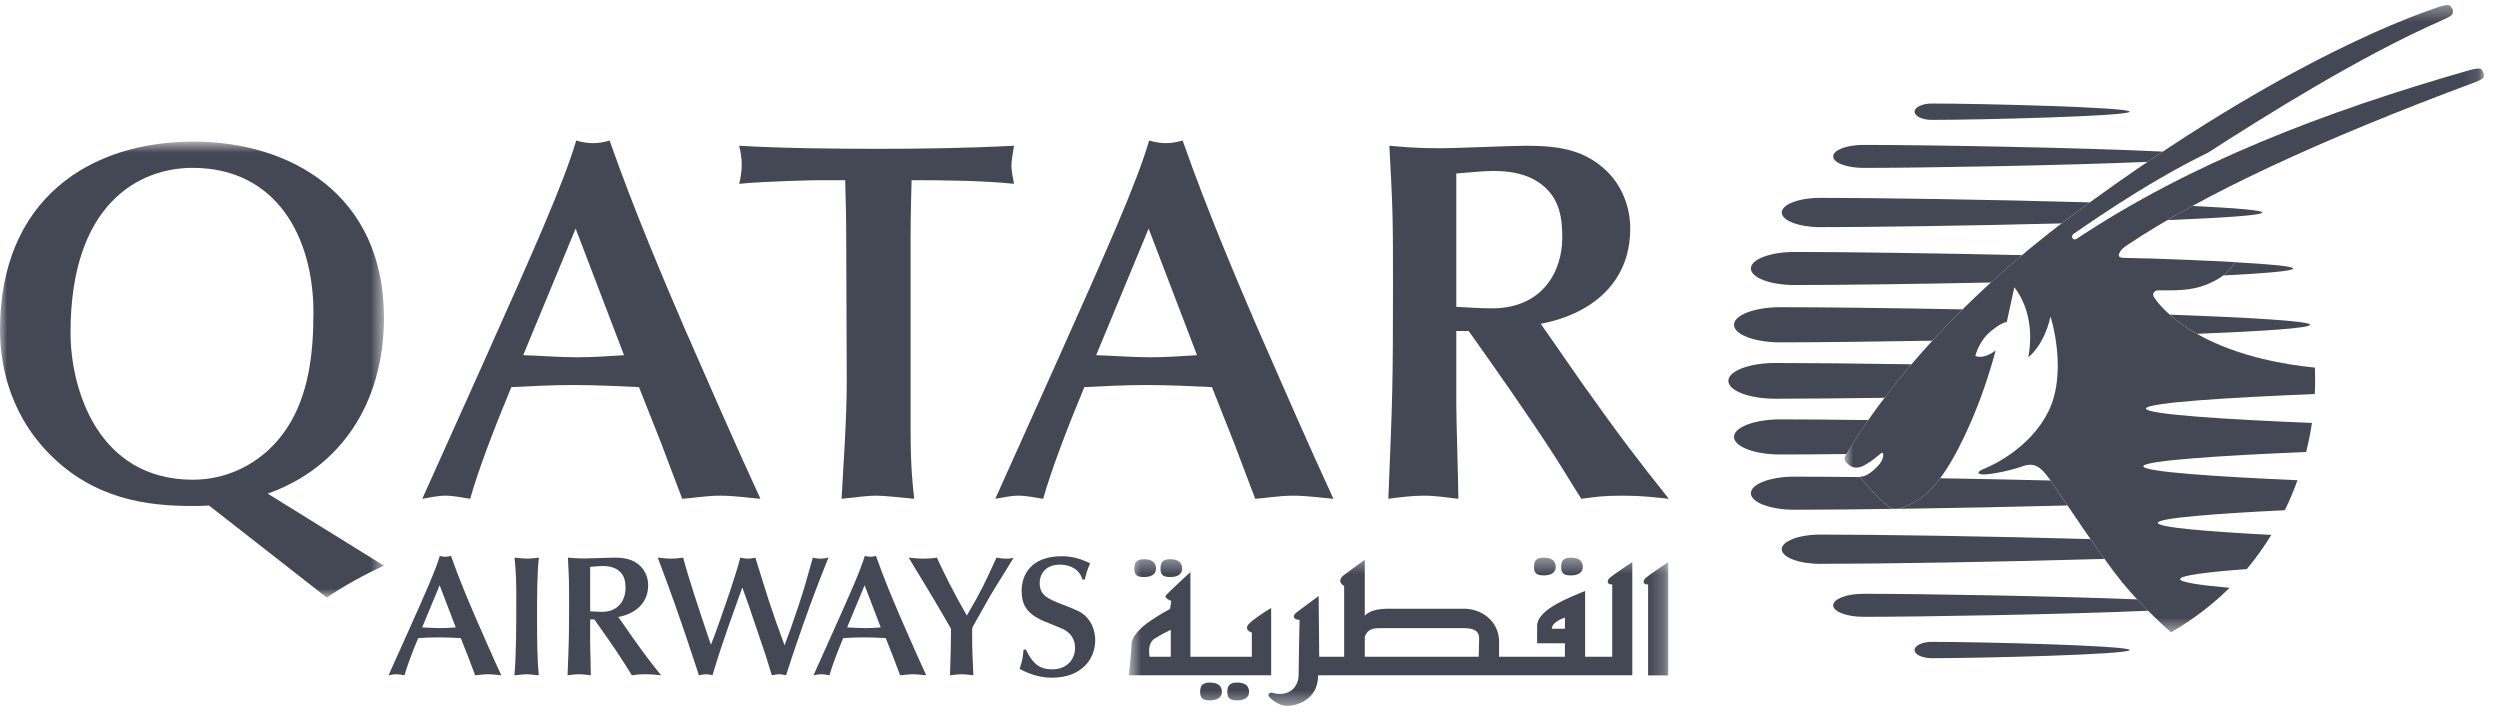 <svg width="172" height="50" viewBox="0 0 172 50" fill="none" xmlns="http://www.w3.org/2000/svg">
<path fill-rule="evenodd" clip-rule="evenodd" d="M32.691 46.458C32.904 46.449 33.234 46.388 33.563 46.388C33.895 46.388 34.307 46.449 34.487 46.458C33.954 45.315 33.175 43.533 32.728 42.505C32.302 41.514 31.592 39.861 31.027 38.247C30.898 38.282 30.778 38.304 30.65 38.304C30.509 38.304 30.391 38.282 30.259 38.247C29.977 39.212 29.291 40.746 28.1 43.416L26.732 46.458C26.894 46.437 27.062 46.388 27.262 46.388C27.45 46.388 27.676 46.437 27.829 46.458C28.018 45.786 28.394 44.808 28.771 43.898C29.244 43.875 29.715 43.851 30.189 43.851C30.695 43.851 31.192 43.875 31.701 43.898L32.196 45.151L32.691 46.458ZM31.356 43.166C30.991 43.191 30.638 43.215 30.271 43.215C29.86 43.215 29.46 43.179 29.044 43.166L30.248 40.265L31.356 43.166Z" fill="#444754"/>
<path fill-rule="evenodd" clip-rule="evenodd" d="M35.52 41.089C35.52 43.107 35.52 45.056 35.39 46.458C35.652 46.449 35.981 46.388 36.24 46.388C36.512 46.388 36.795 46.449 37.067 46.458C36.972 45.504 36.949 44.229 36.949 42.471C36.949 41.278 36.949 39.239 37.079 38.364C36.795 38.399 36.502 38.434 36.24 38.434C36.064 38.434 35.625 38.388 35.402 38.364C35.52 39.507 35.52 40.346 35.52 41.089Z" fill="#444754"/>
<path fill-rule="evenodd" clip-rule="evenodd" d="M40.603 39.001C40.78 38.988 41.218 38.941 41.441 38.941C41.831 38.941 42.222 39.001 42.54 39.239C42.952 39.544 43.036 39.968 43.036 40.464C43.036 41.231 42.598 42.094 41.419 42.094C41.111 42.094 40.828 42.071 40.603 42.058V39.001ZM42.54 42.447C43.613 42.248 44.594 41.574 44.594 40.265C44.594 39.768 44.406 39.283 44.052 38.941C43.542 38.458 42.964 38.364 42.198 38.364C41.924 38.364 40.558 38.422 40.251 38.422C39.649 38.422 39.339 38.388 39.072 38.364C39.153 39.886 39.153 40.051 39.153 41.598C39.153 43.875 39.139 44.135 39.048 46.458C39.306 46.425 39.589 46.388 39.86 46.388C40.157 46.388 40.415 46.437 40.651 46.458C40.651 46.152 40.603 44.631 40.603 44.287V42.613H40.889C41.524 43.509 42.258 44.549 42.858 45.481C43.036 45.751 43.296 46.188 43.472 46.458C43.829 46.412 43.97 46.388 44.429 46.388C44.855 46.388 45.15 46.425 45.479 46.458C44.735 45.528 44.417 45.116 43.484 43.803C43.307 43.557 43.048 43.166 42.87 42.92L42.54 42.447Z" fill="#444754"/>
<path fill-rule="evenodd" clip-rule="evenodd" d="M48.687 43.698C48.135 42.059 47.365 39.756 47 38.364C46.704 38.411 46.447 38.435 46.175 38.435C45.891 38.435 45.489 38.388 45.254 38.364C45.736 39.639 46.151 40.771 46.468 41.668C47.012 43.203 47.365 44.266 47.791 45.563L48.086 46.458C48.251 46.425 48.44 46.388 48.571 46.388C48.7 46.388 48.818 46.412 49.019 46.458C49.206 45.846 49.431 45.091 49.599 44.607C50.057 43.263 50.117 43.074 50.719 41.397L51.073 40.417C51.202 40.794 51.427 41.397 51.554 41.773C51.685 42.141 52.286 43.947 52.427 44.349C52.62 44.879 52.664 45.033 53.102 46.458C53.209 46.448 53.431 46.388 53.609 46.388C53.775 46.388 53.905 46.425 54.082 46.458C54.532 45.056 54.579 44.916 55.238 43.023C55.888 41.183 56.289 40.135 56.996 38.364C56.819 38.411 56.644 38.435 56.465 38.435C56.242 38.435 56.053 38.399 55.923 38.364C55.498 39.898 55.285 40.642 54.945 41.656C54.388 43.308 54.316 43.497 53.975 44.395C53.599 43.38 53.232 42.353 52.891 41.314C52.702 40.746 51.981 38.388 51.969 38.364C51.805 38.399 51.685 38.435 51.449 38.435C51.238 38.435 51.084 38.388 50.931 38.364C50.576 39.804 49.325 43.274 49.206 43.591L48.913 44.361L48.687 43.698Z" fill="#444754"/>
<path fill-rule="evenodd" clip-rule="evenodd" d="M61.93 46.458C62.142 46.449 62.471 46.388 62.804 46.388C63.134 46.388 63.547 46.449 63.723 46.458C63.192 45.315 62.413 43.533 61.965 42.505C61.54 41.514 60.831 39.861 60.266 38.247C60.136 38.282 60.018 38.304 59.888 38.304C59.747 38.304 59.626 38.282 59.497 38.247C59.214 39.212 58.53 40.746 57.337 43.416L55.97 46.458C56.135 46.437 56.299 46.388 56.5 46.388C56.69 46.388 56.912 46.437 57.067 46.458C57.255 45.786 57.635 44.808 58.011 43.898C58.483 43.875 58.956 43.851 59.427 43.851C59.936 43.851 60.43 43.875 60.937 43.898L61.434 45.151L61.93 46.458ZM60.595 43.166C60.23 43.191 59.877 43.215 59.509 43.215C59.097 43.215 58.695 43.179 58.283 43.166L59.485 40.265L60.595 43.166Z" fill="#444754"/>
<path fill-rule="evenodd" clip-rule="evenodd" d="M66.883 43.298C66.883 43.191 66.956 43.062 67.036 42.92C67.533 42.071 67.991 41.183 68.523 40.334C68.699 40.051 69.562 38.682 69.741 38.364C69.61 38.411 69.481 38.435 69.244 38.435C68.983 38.435 68.747 38.399 68.558 38.364C67.709 40.228 67.521 40.629 66.518 42.353C65.514 40.594 65.067 39.663 64.453 38.364C64.111 38.422 63.766 38.435 63.484 38.435C63.225 38.435 62.952 38.411 62.517 38.364C63.129 39.391 64.135 41.021 64.735 42.059L65.432 43.263C65.432 43.993 65.396 45.539 65.361 46.458C65.585 46.436 65.914 46.388 66.153 46.388C66.424 46.388 66.695 46.436 66.967 46.458C66.918 45.363 66.883 44.726 66.883 43.733V43.298Z" fill="#444754"/>
<path fill-rule="evenodd" clip-rule="evenodd" d="M70.422 44.691C70.364 45.256 70.352 45.41 70.147 46.023C70.575 46.236 71.343 46.626 72.355 46.626C74.516 46.626 75.352 45.245 75.352 44.041C75.352 43.71 75.27 43.013 74.775 42.483C74.435 42.105 74.079 41.974 73.172 41.62C72.134 41.22 71.531 40.984 71.531 40.123C71.531 39.426 71.99 38.847 72.924 38.847C73.665 38.847 74.293 39.202 74.469 39.874H74.634C74.74 39.426 74.763 39.332 74.999 38.752C74.422 38.494 73.902 38.269 73.041 38.269C70.905 38.269 70.289 39.591 70.289 40.63C70.289 41.608 70.634 42.212 71.778 42.719C72.108 42.861 72.664 43.074 72.993 43.215C73.22 43.308 73.964 43.638 73.964 44.573C73.964 45.423 73.347 46.049 72.416 46.049C71.719 46.049 71.128 45.87 70.587 44.691H70.422Z" fill="#444754"/>
<mask id="mask0" mask-type="alpha" maskUnits="userSpaceOnUse" x="0" y="9" width="27" height="33">
<path fill-rule="evenodd" clip-rule="evenodd" d="M0 9.742H26.416V41.114H0V9.742Z" fill="white"/>
</mask>
<g mask="url(#mask0)">
<path fill-rule="evenodd" clip-rule="evenodd" d="M22.484 41.114C23.548 40.371 25.213 39.45 26.416 38.919L18.414 33.96C23.336 32.227 26.416 27.835 26.416 21.851C26.416 13.356 19.939 9.742 13.316 9.742C6.164 9.742 0 13.708 0 22.702C0 24.612 0.427 28.225 3.402 31.235C6.481 34.352 10.13 34.811 13.209 34.811C13.599 34.811 13.987 34.811 14.377 34.776L22.484 41.114ZM4.852 22.878C4.852 13.955 9.632 11.548 13.245 11.548C19.052 11.548 21.565 16.364 21.565 21.497C21.565 24.437 21.212 27.2 19.758 29.43C18.308 31.659 15.901 33.005 13.28 33.005C6.729 33.005 4.852 26.773 4.852 22.878Z" fill="#444754"/>
</g>
<path fill-rule="evenodd" clip-rule="evenodd" d="M46.936 34.317C47.573 34.281 48.563 34.102 49.554 34.102C50.548 34.102 51.785 34.281 52.318 34.317C50.723 30.88 48.386 25.535 47.04 22.453C45.765 19.478 43.641 14.52 41.941 9.67C41.553 9.778 41.197 9.849 40.809 9.849C40.385 9.849 40.031 9.778 39.643 9.67C38.791 12.576 36.736 17.18 33.16 25.179L29.053 34.317C29.549 34.245 30.044 34.102 30.647 34.102C31.212 34.102 31.885 34.245 32.348 34.317C32.913 32.297 34.047 29.357 35.181 26.632C36.595 26.561 38.011 26.49 39.428 26.49C40.95 26.49 42.438 26.561 43.961 26.632L45.448 30.385L46.936 34.317ZM42.933 24.437C41.835 24.508 40.773 24.58 39.675 24.58C38.438 24.58 37.232 24.472 35.995 24.437L39.604 15.726L42.933 24.437Z" fill="#444754"/>
<path fill-rule="evenodd" clip-rule="evenodd" d="M62.648 16.365C62.648 15.018 62.682 13.672 62.717 12.396C65.161 12.396 67.676 12.434 69.765 12.646C69.659 12.078 69.587 11.761 69.587 11.371C69.587 11.087 69.659 10.626 69.765 10.027C66.365 10.201 63.248 10.238 60.31 10.238C57.584 10.238 53.653 10.201 50.855 10.027C50.964 10.451 51.032 10.911 51.032 11.337C51.032 11.761 50.964 12.222 50.855 12.646C52.661 12.469 56.063 12.396 56.38 12.396H58.15C58.186 13.778 58.221 15.018 58.221 16.329L58.256 26.205C58.256 28.897 58.044 31.626 57.901 34.317C59.177 34.175 59.709 34.102 60.31 34.102C60.734 34.102 61.87 34.21 62.896 34.317C62.79 33.325 62.648 32.157 62.648 29.465V16.365Z" fill="#444754"/>
<path fill-rule="evenodd" clip-rule="evenodd" d="M86.359 34.317C86.994 34.281 87.985 34.102 88.978 34.102C89.968 34.102 91.21 34.281 91.739 34.317C90.144 30.88 87.809 25.535 86.463 22.453C85.19 19.478 83.063 14.52 81.366 9.67C80.974 9.778 80.62 9.849 80.232 9.849C79.807 9.849 79.454 9.778 79.061 9.67C78.214 12.576 76.161 17.18 72.583 25.179L68.477 34.317C68.971 34.245 69.469 34.102 70.07 34.102C70.636 34.102 71.307 34.245 71.77 34.317C72.337 32.297 73.468 29.357 74.602 26.632C76.017 26.561 77.432 26.49 78.85 26.49C80.374 26.49 81.861 26.561 83.382 26.632L84.87 30.385L86.359 34.317ZM82.357 24.437C81.26 24.508 80.197 24.58 79.1 24.58C77.859 24.58 76.657 24.472 75.415 24.437L79.026 15.726L82.357 24.437Z" fill="#444754"/>
<path fill-rule="evenodd" clip-rule="evenodd" d="M100.192 11.936C100.724 11.903 102.032 11.761 102.705 11.761C103.874 11.761 105.042 11.936 106.001 12.646C107.239 13.565 107.486 14.841 107.486 16.328C107.486 18.63 106.177 21.214 102.635 21.214C101.714 21.214 100.864 21.142 100.192 21.109V11.936ZM106.001 22.277C109.222 21.676 112.16 19.657 112.16 15.726C112.16 14.238 111.594 12.788 110.533 11.761C109.009 10.309 107.275 10.026 104.971 10.026C104.158 10.026 100.052 10.201 99.129 10.201C97.322 10.201 96.404 10.096 95.589 10.026C95.837 14.594 95.837 15.088 95.837 19.727C95.837 26.561 95.802 27.338 95.519 34.317C96.297 34.21 97.148 34.102 97.96 34.102C98.847 34.102 99.626 34.245 100.335 34.317C100.335 33.394 100.192 28.826 100.192 27.8V22.772H101.044C102.956 25.464 105.151 28.579 106.956 31.377C107.486 32.193 108.265 33.502 108.796 34.317C109.86 34.175 110.284 34.102 111.664 34.102C112.937 34.102 113.824 34.21 114.815 34.317C112.584 31.517 111.631 30.28 108.834 26.349C108.302 25.605 107.521 24.437 106.991 23.693L106.001 22.277Z" fill="#444754"/>
<path fill-rule="evenodd" clip-rule="evenodd" d="M158.933 22.345C158.933 22.573 155.725 22.785 151.148 22.968C150.341 22.509 149.73 22.049 149.279 21.65C154.829 21.846 158.933 22.09 158.933 22.345Z" fill="#444754"/>
<path fill-rule="evenodd" clip-rule="evenodd" d="M155.644 14.62C155.644 14.81 152.957 14.989 149.117 15.142C149.667 14.821 150.236 14.496 150.829 14.172C153.733 14.307 155.644 14.46 155.644 14.62Z" fill="#444754"/>
<path fill-rule="evenodd" clip-rule="evenodd" d="M127.028 31.238C125.25 31.259 123.691 31.269 122.471 31.269C120.718 31.269 119.299 30.727 119.299 30.058C119.299 29.393 120.718 28.853 122.471 28.853C124.025 28.853 126.127 28.869 128.539 28.9C127.606 30.246 127.161 31.057 127.121 31.105C127.093 31.145 127.06 31.191 127.028 31.238Z" fill="#444754"/>
<path fill-rule="evenodd" clip-rule="evenodd" d="M127.983 32.857C128.571 33.565 129.132 34.16 129.886 34.811C129.886 34.811 130.169 35.215 131.032 34.87C131.906 34.513 132.648 34.026 133.488 32.904C135.934 32.943 138.526 33 141.079 33.058C141.29 33.362 141.714 33.995 142.243 34.776C135.126 34.961 127.402 35.07 123.445 35.07C121.796 35.07 120.46 34.558 120.46 33.934C120.46 33.304 121.796 32.794 123.445 32.794C124.65 32.794 126.201 32.804 127.978 32.823C127.977 32.839 127.983 32.857 127.983 32.857Z" fill="#444754"/>
<path fill-rule="evenodd" clip-rule="evenodd" d="M125.23 38.792C123.768 38.792 122.584 38.342 122.584 37.787C122.584 37.231 123.768 36.779 125.23 36.779C129.1 36.779 137.033 36.896 143.825 37.089C144.153 37.559 144.48 38.025 144.79 38.453C137.796 38.659 129.284 38.792 125.23 38.792Z" fill="#444754"/>
<path fill-rule="evenodd" clip-rule="evenodd" d="M147.792 42.019C142.086 42.269 132.28 42.437 128.202 42.437C127.054 42.437 126.123 42.08 126.123 41.647C126.123 41.209 127.054 40.853 128.202 40.853C132.102 40.853 141.255 41.006 147.034 41.237C147.295 41.517 147.55 41.78 147.792 42.019Z" fill="#444754"/>
<path fill-rule="evenodd" clip-rule="evenodd" d="M132.91 44.16C136.274 44.16 146.521 44.415 146.521 44.721C146.521 45.033 136.274 45.283 132.91 45.283C132.252 45.283 131.723 45.033 131.723 44.721C131.723 44.415 132.252 44.16 132.91 44.16Z" fill="#444754"/>
<path fill-rule="evenodd" clip-rule="evenodd" d="M132.945 23.441C128.712 23.512 124.912 23.554 122.471 23.554C120.718 23.554 119.299 23.014 119.299 22.345C119.299 21.678 120.718 21.135 122.471 21.135C125.309 21.135 129.972 21.19 135.027 21.285C134.276 22.027 133.582 22.75 132.945 23.441Z" fill="#444754"/>
<path fill-rule="evenodd" clip-rule="evenodd" d="M153.725 18.039C156.208 18.174 157.769 18.318 157.769 18.475C157.769 18.645 155.879 18.805 152.955 18.951C153.58 18.48 153.716 18.07 153.725 18.039Z" fill="#444754"/>
<path fill-rule="evenodd" clip-rule="evenodd" d="M123.445 19.61C121.796 19.61 120.46 19.101 120.46 18.475C120.46 17.845 121.796 17.335 123.445 17.335C126.829 17.335 132.963 17.418 139.115 17.553C138.363 18.192 137.646 18.82 136.97 19.436C131.569 19.547 126.434 19.61 123.445 19.61Z" fill="#444754"/>
<path fill-rule="evenodd" clip-rule="evenodd" d="M141.837 15.37C135.544 15.53 128.727 15.627 125.23 15.627C123.768 15.627 122.584 15.178 122.584 14.62C122.584 14.065 123.768 13.613 125.23 13.613C129.09 13.613 137.003 13.731 143.787 13.924C143.45 14.171 143.108 14.416 142.763 14.673C142.451 14.908 142.142 15.137 141.837 15.37Z" fill="#444754"/>
<path fill-rule="evenodd" clip-rule="evenodd" d="M128.202 11.551C127.054 11.551 126.123 11.198 126.123 10.759C126.123 10.322 127.054 9.969 128.202 9.969C132.528 9.969 143.323 10.157 148.802 10.431C148.455 10.661 148.106 10.898 147.752 11.136C142.041 11.383 132.269 11.551 128.202 11.551Z" fill="#444754"/>
<path fill-rule="evenodd" clip-rule="evenodd" d="M122.144 27.432C120.361 27.432 118.911 26.884 118.911 26.202C118.911 25.523 120.361 24.973 122.144 24.973C124.38 24.973 127.727 25.006 131.514 25.064C130.799 25.901 130.184 26.676 129.653 27.369C126.641 27.41 124.006 27.432 122.144 27.432Z" fill="#444754"/>
<path fill-rule="evenodd" clip-rule="evenodd" d="M131.723 7.684C131.723 7.375 132.252 7.123 132.91 7.123C136.274 7.123 146.521 7.375 146.521 7.684C146.521 7.993 136.274 8.248 132.91 8.248C132.252 8.248 131.723 7.993 131.723 7.684Z" fill="#444754"/>
<mask id="mask1" mask-type="alpha" maskUnits="userSpaceOnUse" x="126" y="0" width="45" height="44">
<path fill-rule="evenodd" clip-rule="evenodd" d="M126.905 0.344H170.891V43.505H126.905V0.344Z" fill="white"/>
</mask>
<g mask="url(#mask1)">
<path fill-rule="evenodd" clip-rule="evenodd" d="M159.267 25.292C159.29 25.904 159.288 26.514 159.256 27.111C153.294 27.346 147.642 27.707 147.642 28.11C147.642 28.506 153.169 28.863 159.062 29.097C158.958 29.778 158.823 30.445 158.662 31.098C152.851 31.338 147.46 31.687 147.46 32.081C147.46 32.46 152.492 32.8 158.068 33.039C157.811 33.749 157.52 34.441 157.196 35.103C152.411 35.333 148.455 35.639 148.455 35.975C148.455 36.287 151.911 36.578 156.267 36.801C156.024 37.198 155.767 37.59 155.501 37.957C155.219 38.359 154.911 38.757 154.582 39.149C151.861 39.356 149.99 39.589 149.99 39.842C149.99 40.057 151.33 40.26 153.394 40.442C152.264 41.556 150.934 42.596 149.368 43.505C149.368 43.505 147.519 41.913 146 40.057C144.638 38.4 141.757 34.034 141.077 33.058C140.399 32.081 139.954 31.795 139.157 32.078C138.096 32.453 136.857 32.643 136.475 32.643C136.097 32.643 135.887 32.496 136.525 32.242C137.161 31.987 139.674 30.8 140.911 28.349C142.3 25.588 141.077 21.777 141.077 21.777C140.613 23.814 139.551 24.574 139.551 24.574C139.893 22.684 139.522 20.967 138.586 19.763L138.065 22.157C138.065 22.157 137.738 22.143 136.933 22.82C136.125 23.499 135.903 24.488 135.903 24.488C136.539 24.745 137.302 24.108 137.302 24.108C136.327 27.755 134.929 30.724 133.908 32.294C132.891 33.864 132.05 34.457 131.032 34.87C130.169 35.216 129.886 34.811 129.886 34.811C129.132 34.16 128.571 33.565 127.983 32.857C127.983 32.857 127.936 32.775 128.097 32.779C128.516 32.784 129.262 32.066 129.425 31.768C129.61 31.427 129.592 31.167 129.497 31.147C129.405 31.133 129.246 31.403 128.439 31.914C127.632 32.423 127.264 32.07 126.994 31.786C126.788 31.562 126.988 31.281 127.121 31.105C127.244 30.951 131.501 23.014 142.763 14.673C157.525 3.744 166.951 0.795 167.489 0.582C167.848 0.441 168.429 0.255 168.561 0.392C168.71 0.544 168.78 0.666 168.759 0.845C168.743 1.022 168.647 1.114 167.965 1.415C162.296 3.91 155.685 8.073 151.927 10.493C147.303 12.745 142.892 15.962 142.73 16.038C142.374 16.258 142.638 16.581 142.853 16.445C150.656 11.254 159.808 7.72 169.917 4.822C170.401 4.684 170.667 4.684 170.747 4.791C170.836 4.91 170.877 5.045 170.891 5.193C170.905 5.376 170.75 5.475 170.334 5.64C159.474 9.674 151.467 13.424 146.317 16.887C146.317 16.887 145.782 17.209 145.776 17.582C145.775 17.723 146.063 17.739 146.063 17.739C148.642 17.785 152.087 17.938 153.725 18.032C153.725 18.032 153.493 18.863 151.922 19.532C150.709 20.049 149.587 19.965 148.478 19.975C148.229 19.971 148.021 20.219 148.219 20.485C148.318 20.618 150.681 24.424 159.267 25.292Z" fill="#444754"/>
</g>
<mask id="mask2" mask-type="alpha" maskUnits="userSpaceOnUse" x="77" y="38" width="38" height="11">
<path fill-rule="evenodd" clip-rule="evenodd" d="M77.665 38.364H114.776V48.566H77.665V38.364Z" fill="white"/>
</mask>
<g mask="url(#mask2)">
<path fill-rule="evenodd" clip-rule="evenodd" d="M110.92 40.202V45.183H109.055V40.66C109.055 40.66 108.673 40.806 108.149 41.037C107.632 41.273 105.754 42.035 105.754 43.065V44.256H107.667V45.183H103.132C103.137 44.964 103.14 44.644 103.14 44.174C103.14 42.689 101.878 41.88 100.748 41.88H95.509C94.59 41.88 94.149 42.103 93.897 42.355V38.52C93.897 38.52 93.081 39.095 92.478 39.552C91.88 40.011 92.478 40.318 92.478 40.318V45.183H90.762L90.724 41.007C90.724 41.007 89.529 41.88 89.186 42.147C88.851 42.411 89.038 42.647 89.412 42.647C89.412 42.647 89.344 45.732 89.344 46.458C89.344 47.193 88.738 48.03 87.465 47.648C87.465 47.648 87.061 47.725 87.397 48.03C87.731 48.334 88.136 48.566 88.587 48.566C89.038 48.566 90.687 48.254 90.687 46.458H112.302V38.671C112.302 38.671 111.029 39.511 110.769 39.739C110.505 39.968 110.581 40.241 110.92 40.202ZM101.757 44.289C101.757 44.515 101.745 44.885 101.736 45.183H93.897V43.807C94.103 43.277 94.449 43.215 94.984 43.215H100.711C101.947 43.215 101.757 43.866 101.757 44.289ZM107.667 43.255H106.769C106.769 42.763 107.667 42.49 107.667 42.49V43.255ZM113.241 39.746C112.978 39.974 113.054 40.246 113.39 40.207V46.468H114.776V38.676C114.776 38.676 113.498 39.518 113.241 39.746ZM108.076 39.588C108.561 39.588 108.898 39.4 108.898 39.017C108.898 38.635 108.673 38.364 108.076 38.364C107.55 38.364 107.408 38.595 107.408 39.017C107.408 39.44 107.589 39.588 108.076 39.588ZM106.207 39.588C106.692 39.588 107.034 39.4 107.034 39.017C107.034 38.635 106.81 38.364 106.207 38.364C105.681 38.364 105.54 38.595 105.54 39.017C105.54 39.44 105.728 39.588 106.207 39.588ZM85.111 46.959C84.584 46.959 84.441 47.186 84.441 47.61C84.441 48.03 84.631 48.185 85.111 48.185C85.602 48.185 85.936 47.994 85.936 47.61C85.936 47.224 85.714 46.959 85.111 46.959ZM83.24 46.959C82.715 46.959 82.569 47.186 82.569 47.61C82.569 48.03 82.755 48.185 83.24 48.185C83.722 48.185 84.065 47.994 84.065 47.61C84.065 47.224 83.842 46.959 83.24 46.959ZM80.513 39.702C81.001 39.702 81.33 39.511 81.33 39.127C81.33 38.742 81.106 38.474 80.513 38.474C79.98 38.474 79.842 38.706 79.842 39.127C79.842 39.552 80.026 39.702 80.513 39.702ZM78.713 39.702C79.193 39.702 79.535 39.511 79.535 39.127C79.535 38.742 79.308 38.474 78.713 38.474C78.181 38.474 78.04 38.706 78.04 39.127C78.04 39.552 78.223 39.702 78.713 39.702ZM87.455 41.831C87.455 41.831 86.573 42.341 86.012 42.838C85.453 43.333 86.126 43.52 86.126 43.52V45.183H81.901V39.358C81.901 39.358 80.361 40.775 80.218 40.963C80.07 41.164 80.586 41.344 80.586 41.344L80.499 41.897C80.499 41.897 79.883 42.214 79.141 42.718C78.4 43.215 77.852 43.85 77.852 44.289C77.852 44.73 77.665 46.458 77.665 46.458H87.455V41.831ZM80.55 45.183H79.095C79.095 45.183 78.897 44.289 79.425 43.946C79.954 43.6 80.55 43.333 80.55 43.333V45.183Z" fill="#444754"/>
</g>
</svg>
